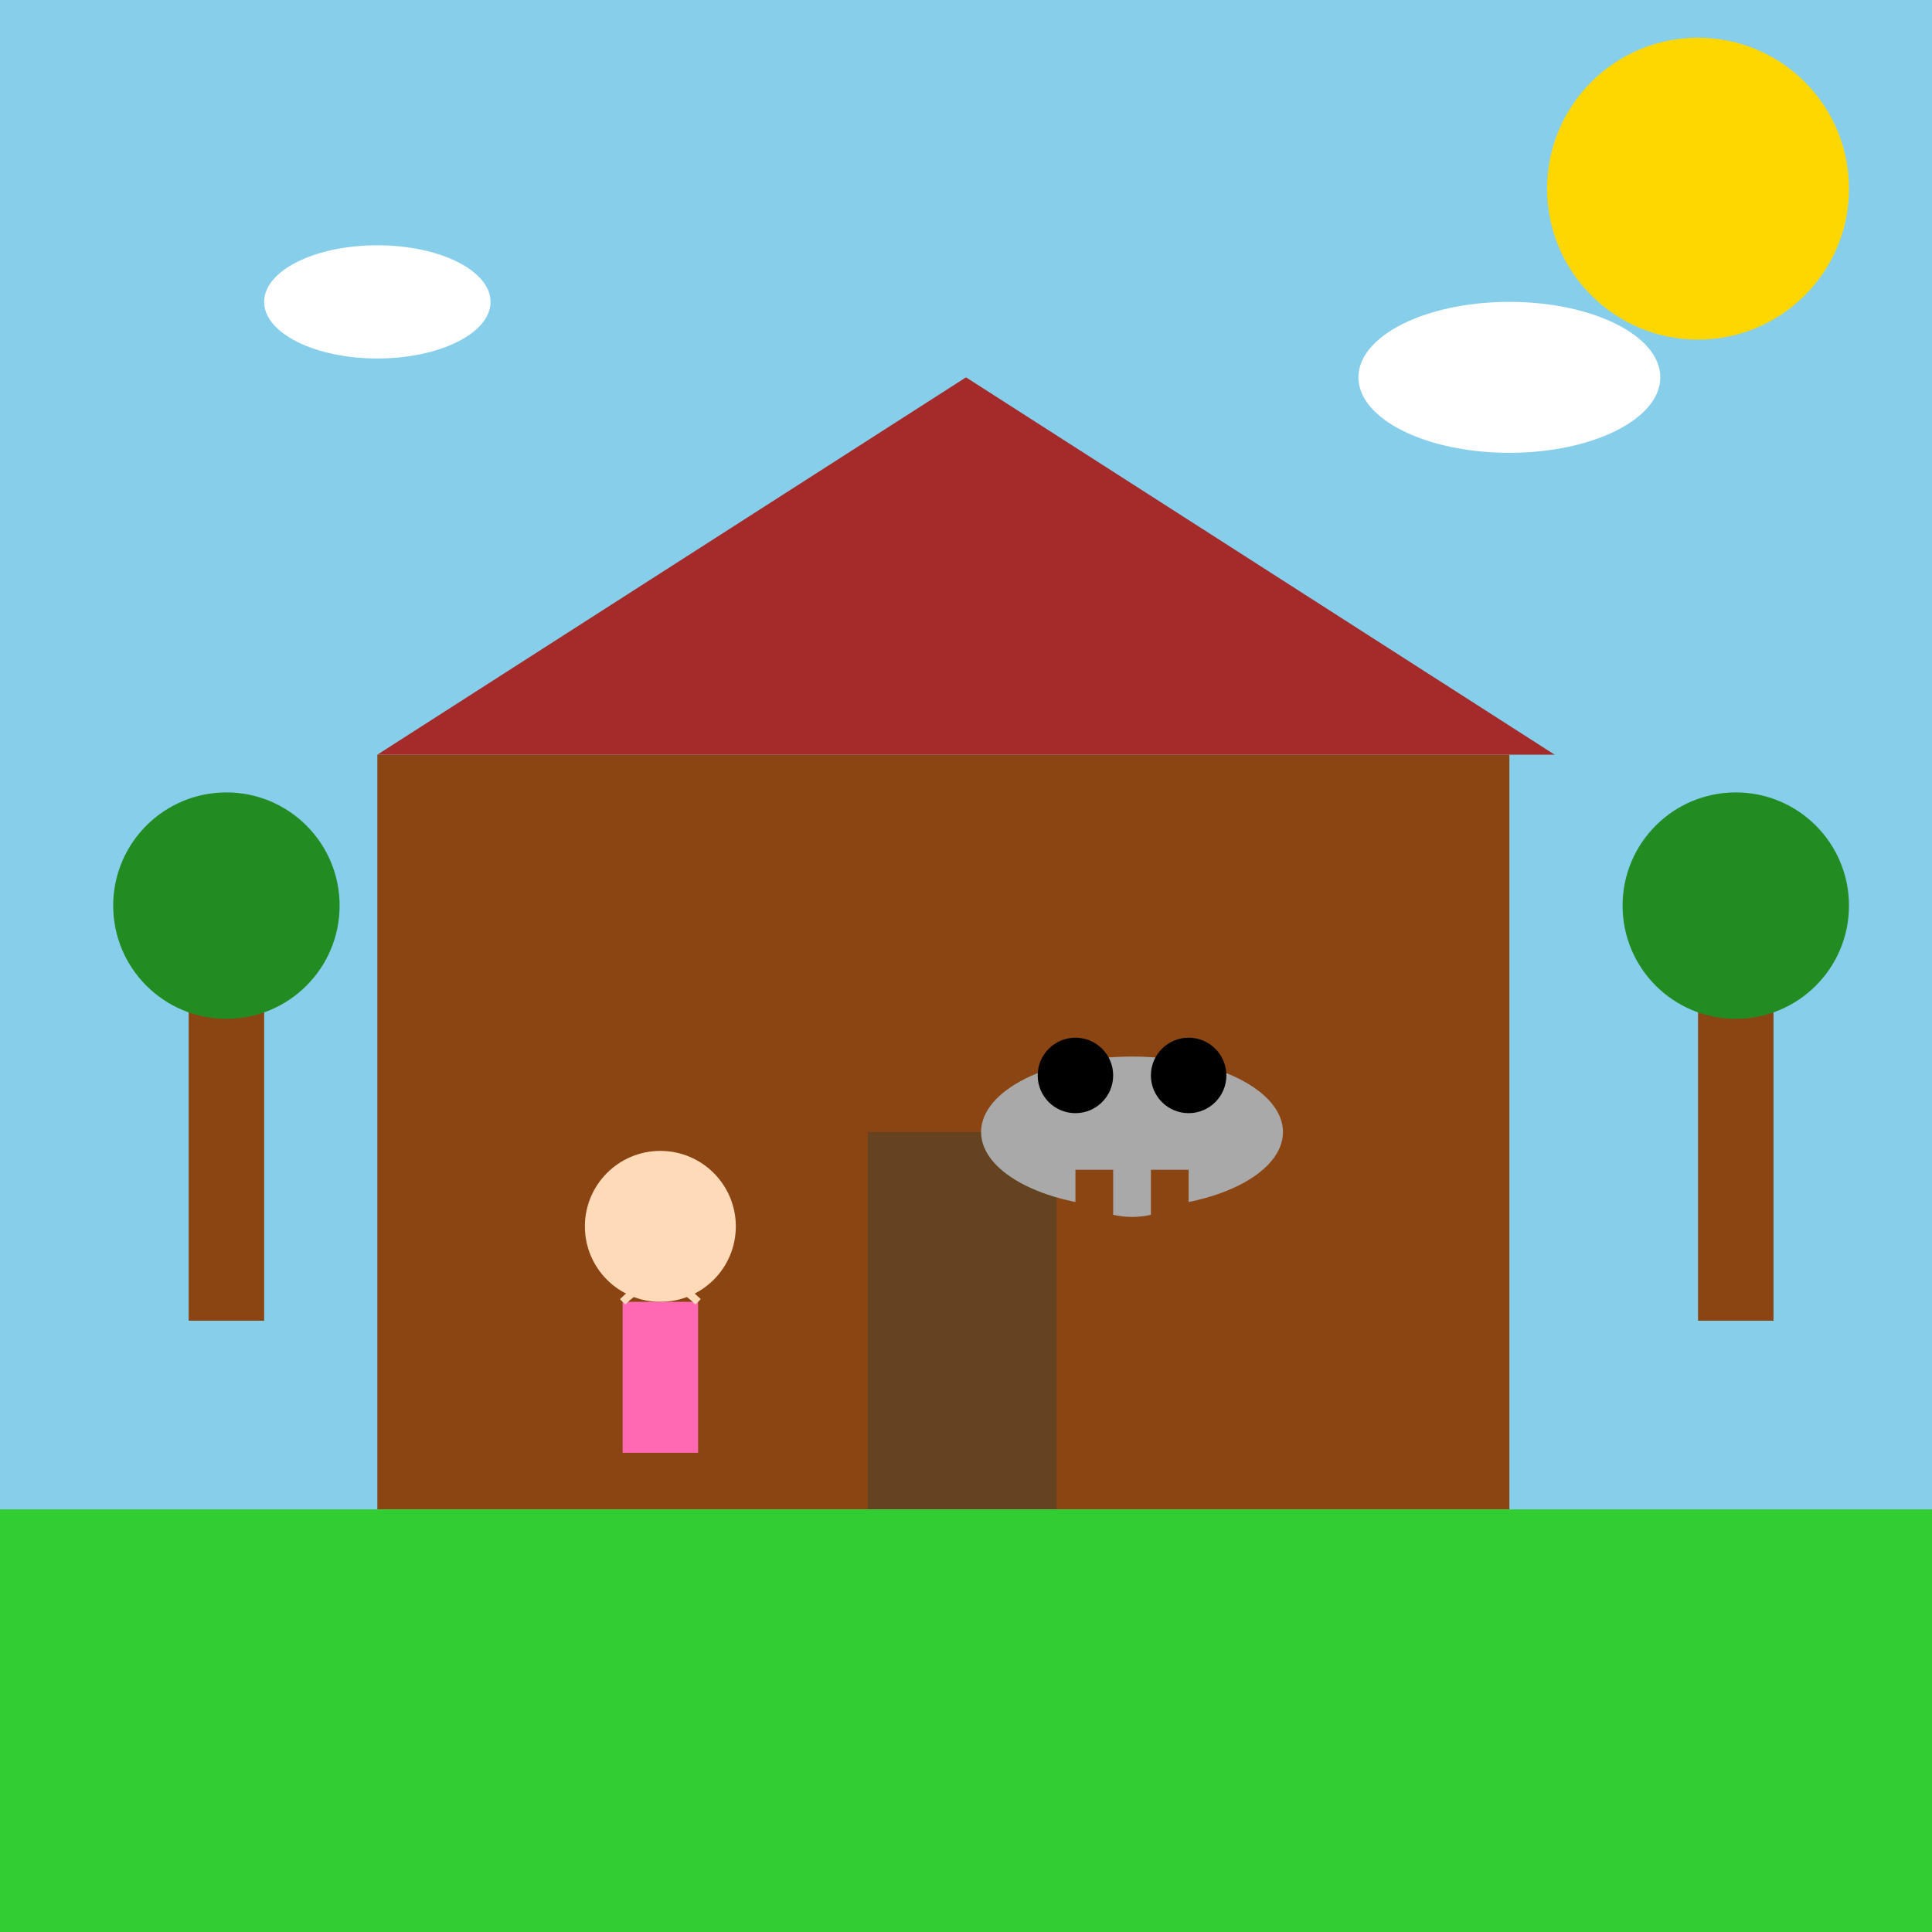 <!--

Generated by DrawGPT.
Free, open source, AI generated images in SVG, PNG, and HTML Canvas format.
https://drawgpt.ai

Created: 2024-12-30T16:10:53+00:00
-->
<svg viewBox="0 0 512 512" xmlns="http://www.w3.org/2000/svg">
  <title>Grandmother Meets the Friendly Wolf</title>
  <desc>When grandchildren meet a wolf with a heart of gold, tales become magical!</desc>
  <!-- Background -->
  <rect id="background" class="background" width="512" height="512" fill="#87CEEB">
    <animate attributeName="fill" values="#87CEEB;#FFD700;#87CEEB" dur="5s" repeatCount="indefinite" />
  </rect>
  <!-- House -->
  <rect id="house-body" class="house" x="100" y="200" width="300" height="200" fill="#8B4513">
    <animate attributeName="x" values="100;105;100" dur="5s" repeatCount="indefinite" />
  </rect>
  <!-- Roof -->
  <polygon id="roof" class="roof" points="100,200 256,100 412,200" fill="#A52A2A">
    <animateTransform attributeName="transform" attributeType="XML" type="rotate" from="0 256 150" to="360 256 150" dur="5s" repeatCount="indefinite" />
  </polygon>
  <!-- Door -->
  <rect id="door" class="door" x="230" y="300" width="50" height="100" fill="#654321">
    <animate attributeName="x" values="230;235;230" dur="5s" repeatCount="indefinite" />
  </rect>
  <!-- Grandmother -->
  <g id="grandmother" class="grandmother" transform="translate(150, 300)">
    <circle cx="25" cy="25" r="20" fill="#FFDAB9">
      <animate attributeName="cy" values="25;30;25" dur="5s" repeatCount="indefinite" />
    </circle>
    <rect x="15" y="45" width="20" height="40" fill="#FF69B4">
      <animate attributeName="y" values="45;50;45" dur="5s" repeatCount="indefinite" />
    </rect>
    <path d="M15,45 Q25,35 35,45" stroke="#FFDAB9" stroke-width="2" fill="none">
      <animate attributeName="d" values="M15,45 Q25,35 35,45; M15,45 Q25,40 35,45; M15,45 Q25,35 35,45" dur="5s" repeatCount="indefinite" />
    </path>
  </g>
  <!-- Wolf -->
  <g id="wolf" class="wolf" transform="translate(300, 300)">
    <ellipse cx="0" cy="0" rx="40" ry="20" fill="#A9A9A9">
      <animate attributeName="rx" values="40;42;40" dur="5s" repeatCount="indefinite" />
    </ellipse>
    <circle cx="-15" cy="-15" r="10" fill="#000">
      <animate attributeName="cy" values="-15;-18;-15" dur="5s" repeatCount="indefinite" />
    </circle>
    <circle cx="15" cy="-15" r="10" fill="#000">
      <animate attributeName="cy" values="-15;-18;-15" dur="5s" repeatCount="indefinite" />
    </circle>
    <path d="M-20,10 Q0,30 20,10" stroke="#A9A9A9" stroke-width="5" fill="none">
      <animate attributeName="d" values="M-20,10 Q0,30 20,10; M-20,12 Q0,28 20,12; M-20,10 Q0,30 20,10" dur="5s" repeatCount="indefinite" />
    </path>
    <!-- Logs on Back -->
    <g id="logs" class="logs" transform="translate(0, 10)">
      <rect x="-15" y="0" width="10" height="30" fill="#8B4513">
        <animate attributeName="height" values="30;35;30" dur="5s" repeatCount="indefinite" />
      </rect>
      <rect x="5" y="0" width="10" height="30" fill="#8B4513">
        <animate attributeName="height" values="30;35;30" dur="5s" repeatCount="indefinite" />
      </rect>
    </g>
  </g>
  <!-- Sun -->
  <circle id="sun" class="sun" cx="450" cy="50" r="40" fill="#FFD700">
    <animate attributeName="cx" values="450;460;450" dur="5s" repeatCount="indefinite" />
    <animate attributeName="r" values="40;45;40" dur="5s" repeatCount="indefinite" />
  </circle>
  <!-- Trees -->
  <g id="trees" class="trees">
    <rect x="50" y="250" width="20" height="100" fill="#8B4513" />
    <circle cx="60" cy="240" r="30" fill="#228B22">
      <animate attributeName="r" values="30;35;30" dur="5s" repeatCount="indefinite" />
    </circle>
    <rect x="450" y="250" width="20" height="100" fill="#8B4513" />
    <circle cx="460" cy="240" r="30" fill="#228B22">
      <animate attributeName="r" values="30;35;30" dur="5s" repeatCount="indefinite" />
    </circle>
  </g>
  <!-- Clouds -->
  <g id="clouds" class="clouds">
    <ellipse cx="100" cy="80" rx="30" ry="15" fill="#FFFFFF">
      <animate attributeName="cx" values="100;120;100" dur="5s" repeatCount="indefinite" />
    </ellipse>
    <ellipse cx="400" cy="100" rx="40" ry="20" fill="#FFFFFF">
      <animate attributeName="cx" values="400;420;400" dur="5s" repeatCount="indefinite" />
    </ellipse>
  </g>
  <!-- Grass -->
  <rect id="grass" class="grass" x="0" y="400" width="512" height="112" fill="#32CD32">
    <animate attributeName="fill" values="#32CD32;#3CB371;#32CD32" dur="5s" repeatCount="indefinite" />
  </rect>
</svg>